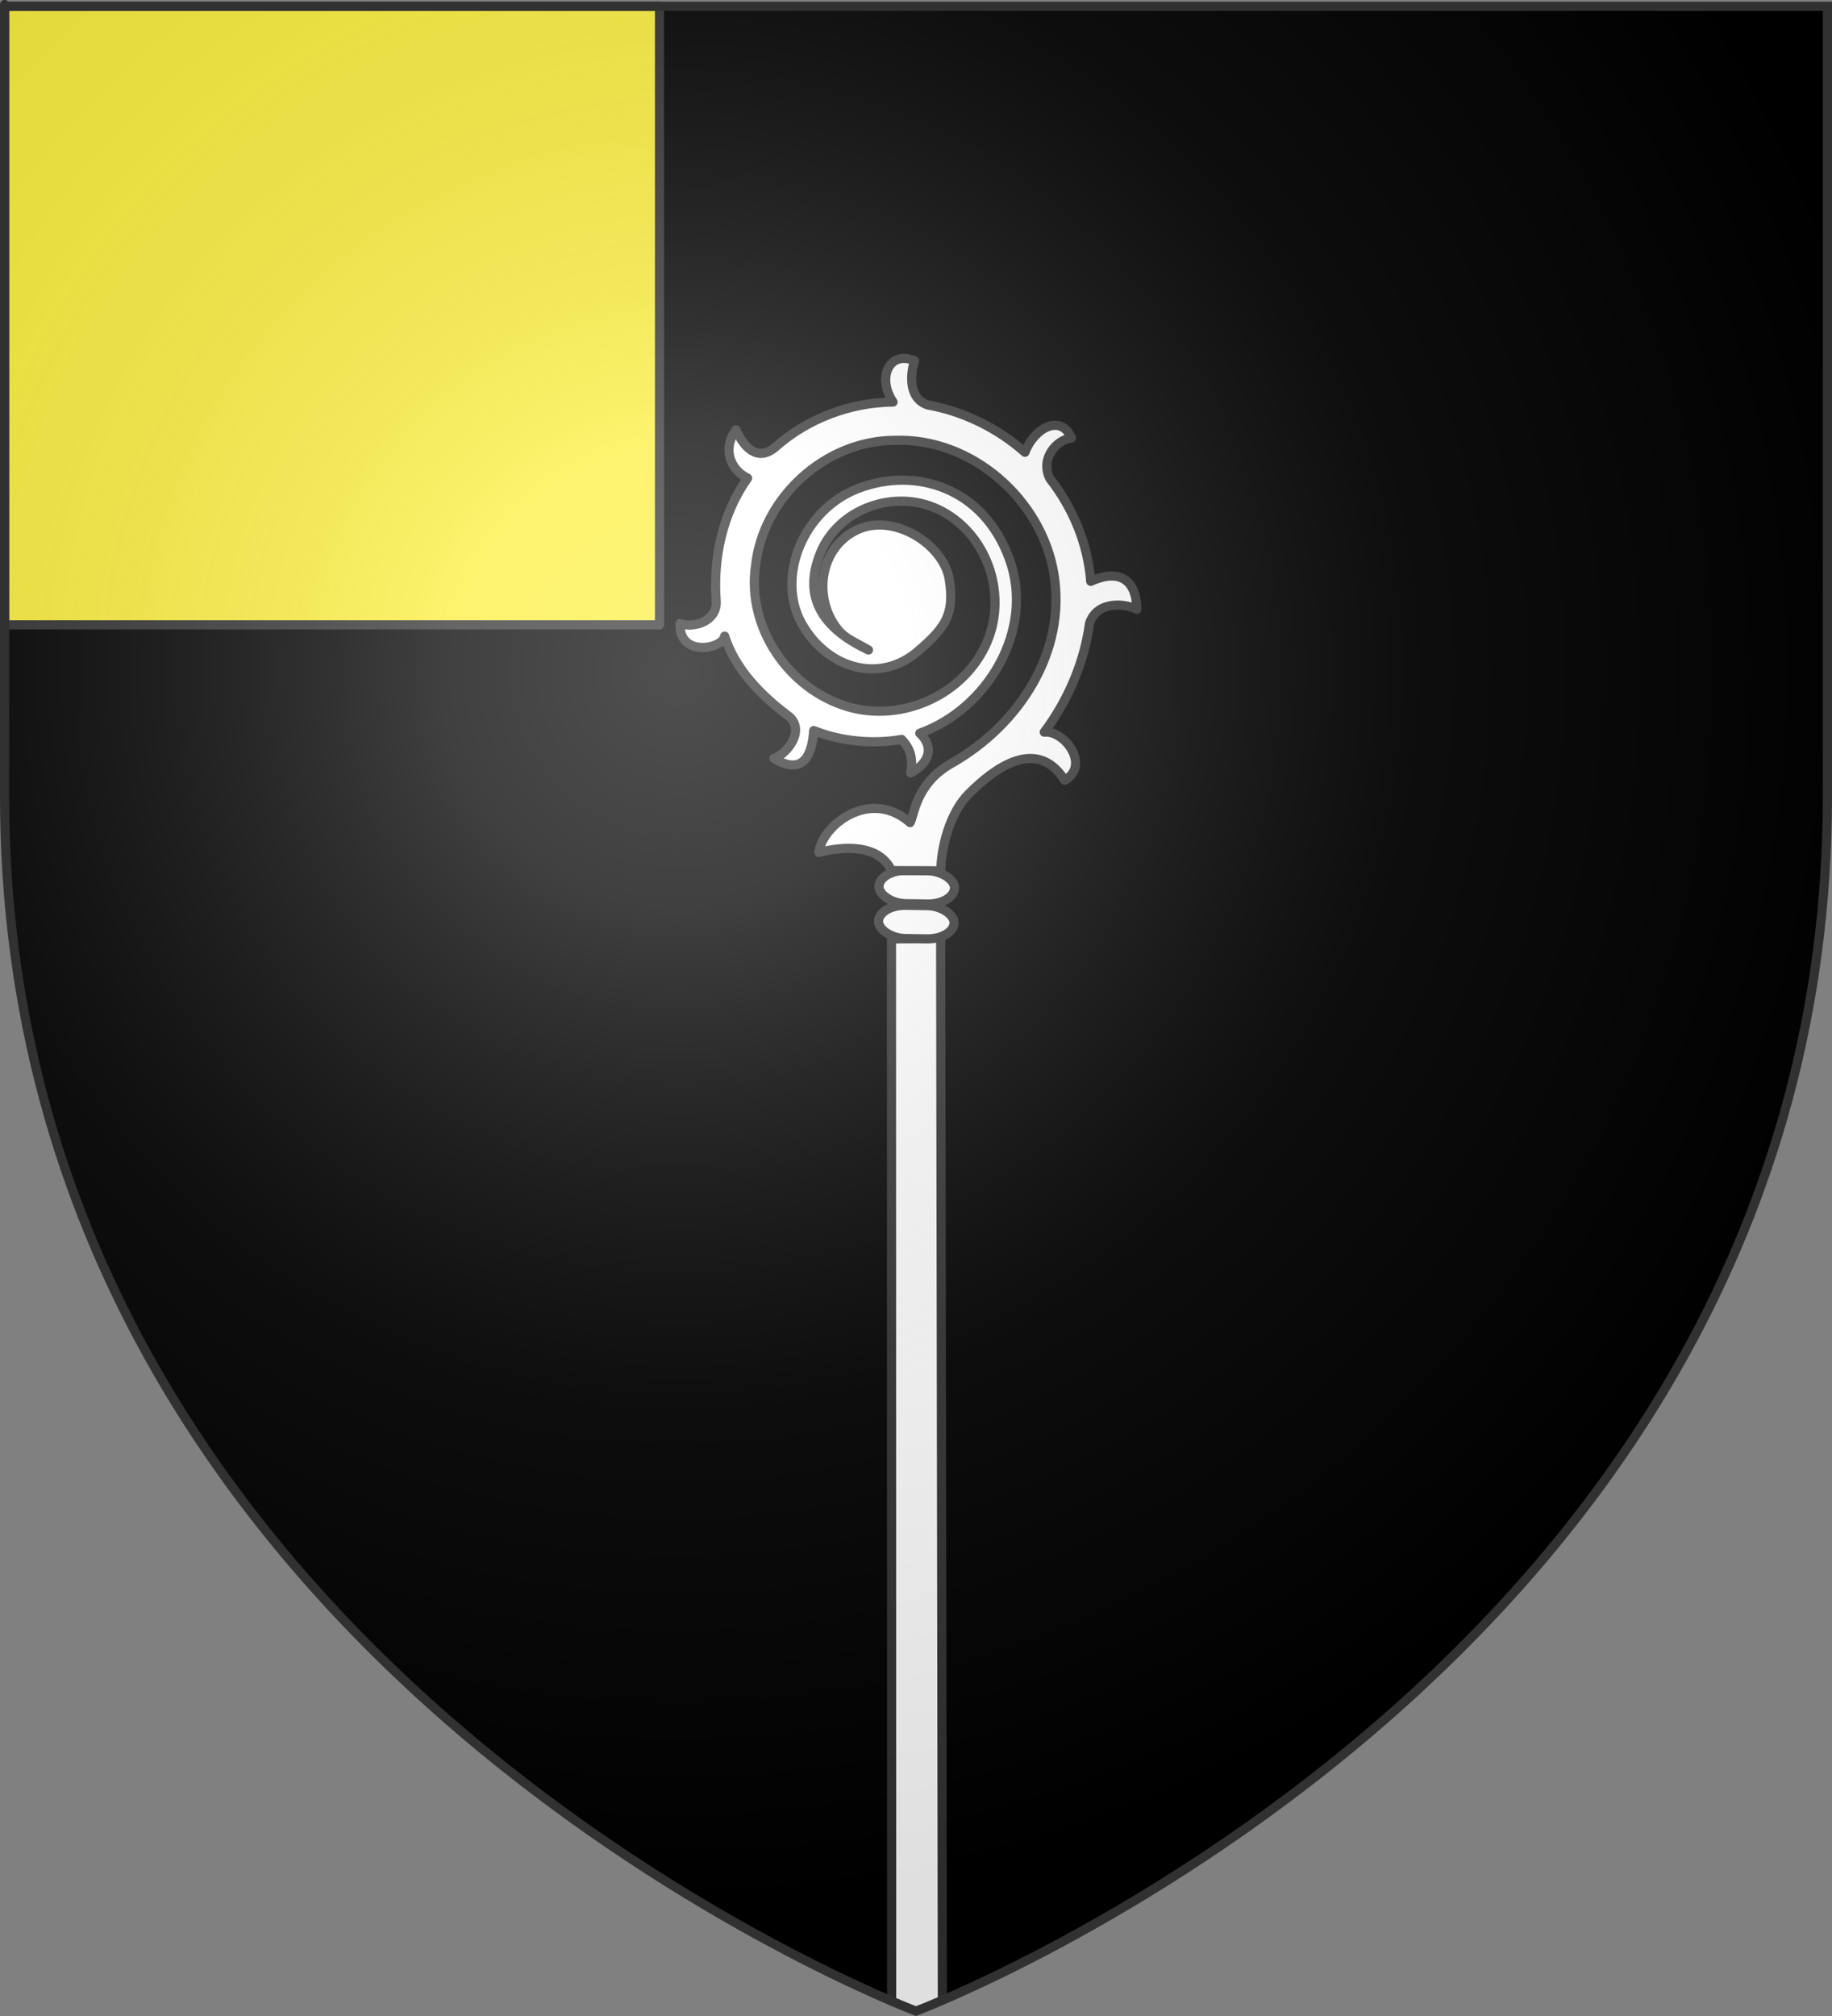 <?xml version="1.0" encoding="UTF-8" standalone="no"?>
<svg
   xmlns:dc="http://purl.org/dc/elements/1.1/"
   xmlns:cc="http://creativecommons.org/ns#"
   xmlns:rdf="http://www.w3.org/1999/02/22-rdf-syntax-ns#"
   xmlns:svg="http://www.w3.org/2000/svg"
   xmlns="http://www.w3.org/2000/svg"
   xmlns:xlink="http://www.w3.org/1999/xlink"
   id="svg2"
   version="1.0"
   width="600"
   height="660">
  <rect width="100%" height="100%" fill="#808080" stroke="none"/>
  <desc
     id="desc4">Flag of Canton of Valais (Wallis)</desc>
  <defs
     id="defs6">
    <linearGradient
       id="linearGradient2893">
      <stop
         id="stop2895"
         offset="0"
         style="stop-color:white;stop-opacity:0.314;" />
      <stop
         style="stop-color:white;stop-opacity:0.251;"
         offset="0.19"
         id="stop2897" />
      <stop
         id="stop2901"
         offset="0.6"
         style="stop-color:#6b6b6b;stop-opacity:0.125;" />
      <stop
         id="stop2899"
         offset="1"
         style="stop-color:black;stop-opacity:0.125;" />
    </linearGradient>
    <radialGradient
       r="300"
       fy="226.331"
       fx="221.445"
       cy="226.331"
       cx="221.445"
       gradientTransform="matrix(1.353,0,0,1.349,-77.629,-85.747)"
       gradientUnits="userSpaceOnUse"
       id="radialGradient3163"
       xlink:href="#linearGradient2893" />
    <g
       id="f">
      <rect
         id="rect1964"
         style="fill:#28166f"
         y="-30"
         x="-50"
         height="60"
         width="100" />
      <g
         id="g1966"
         style="fill:#ffffff"
         transform="translate(0,-20)">
        <path
           id="path1968"
           d="m -1.212,27.818 c 0,-5.643 -0.88,-7.346 -3.33,-13.837 C -5.709,10.888 -5.024,7.103 -2.858,3.601 -2.082,2.346 -1.114,1.214 0,0 1.114,1.214 2.082,2.346 2.858,3.601 5.024,7.103 5.709,10.888 4.542,13.98 2.091,20.471 1.212,22.175 1.212,27.818 l -2.423,0 z" />
        <path
           id="rwi"
           d="m 2.922,27.672 c 0,-5.952 2.317,-9.843 5.579,-11.012 1.448,-0.519 3.307,-0.274 5.019,1.447 2.119,2.129 2.736,7.993 -3.484,9.121 0.658,-0.956 0.619,-3.082 -0.714,-3.787 -0.99,-0.524 -2.112,-0.253 -2.675,0.123 -0.824,0.551 -1.729,2.106 -1.679,4.108 l -2.045,0 z" />
        <path
           id="path1971-2"
           d="M 1.777,30.183 C 1.79,32.191 2.795,33.518 4.516,34.257 4.295,34.955 3.257,36.378 1.831,36.281 1.55,37.787 1.282,38.632 0,40 c -1.282,-1.368 -1.55,-2.213 -1.831,-3.719 -1.425,0.096 -2.463,-1.326 -2.685,-2.024 1.721,-0.739 2.727,-2.066 2.739,-4.074 l 3.555,0 z" />
        <use
           xlink:href="#rwi"
           height="400"
           width="800"
           y="0"
           x="0"
           id="use1973"
           transform="scale(-1,1)" />
        <rect
           id="rect1975"
           y="27.331"
           x="-7.923"
           height="3.218"
           width="15.846" />
      </g>
    </g>
    <g
       id="f-4">
      <rect
         width="100"
         height="60"
         x="-50"
         y="-30"
         style="fill:#28166f"
         id="rect1964-0" />
      <g
         transform="translate(0,-20)"
         style="fill:#ffffff"
         id="g1966-9">
        <path
           d="m -1.212,27.818 c 0,-5.643 -0.88,-7.346 -3.33,-13.837 C -5.709,10.888 -5.024,7.103 -2.858,3.601 -2.082,2.346 -1.114,1.214 0,0 1.114,1.214 2.082,2.346 2.858,3.601 5.024,7.103 5.709,10.888 4.542,13.98 2.091,20.471 1.212,22.175 1.212,27.818 l -2.423,0 z"
           id="path1968-4" />
        <path
           d="m 2.922,27.672 c 0,-5.952 2.317,-9.843 5.579,-11.012 1.448,-0.519 3.307,-0.274 5.019,1.447 2.119,2.129 2.736,7.993 -3.484,9.121 0.658,-0.956 0.619,-3.082 -0.714,-3.787 -0.99,-0.524 -2.112,-0.253 -2.675,0.123 -0.824,0.551 -1.729,2.106 -1.679,4.108 l -2.045,0 z"
           id="rwi-8" />
        <path
           d="M 1.777,30.183 C 1.79,32.191 2.795,33.518 4.516,34.257 4.295,34.955 3.257,36.378 1.831,36.281 1.55,37.787 1.282,38.632 0,40 c -1.282,-1.368 -1.55,-2.213 -1.831,-3.719 -1.425,0.096 -2.463,-1.326 -2.685,-2.024 1.721,-0.739 2.727,-2.066 2.739,-4.074 l 3.555,0 z"
           id="path1971-8" />
        <use
           transform="scale(-1,1)"
           id="use1973-2"
           x="0"
           y="0"
           width="800"
           height="400"
           xlink:href="#rwi-8" />
        <rect
           width="15.846"
           height="3.218"
           x="-7.923"
           y="27.331"
           id="rect1975-4" />
      </g>
    </g>
    <clipPath
       id="clipPath5107"
       clipPathUnits="userSpaceOnUse">
      <path
         d="m 375.783,773.098 c 0,0 322.253,-121.258 322.253,-429.424 0,-308.166 0,-279.126 0,-279.126 H 53.53 V 343.674 c 0,308.166 322.253,429.424 322.253,429.424 z"
         style="opacity:1;fill:none;fill-opacity:1;fill-rule:evenodd;stroke:#000000;stroke-width:3.239;stroke-linecap:butt;stroke-linejoin:miter;stroke-miterlimit:4;stroke-dasharray:none;stroke-opacity:1"
         id="path5109" />
    </clipPath>
  </defs>
  <g
     style="display:inline"
     id="layer3">
    <path
       d="m 300,658.5 c 0,0 298.5,-112.32 298.5,-397.772 0,-285.452 0,-258.552 0,-258.552 H 1.5 V 260.728 C 1.5,546.18 300,658.5 300,658.5 Z"
       style="fill:#000000;fill-opacity:1;fill-rule:evenodd;stroke:none;stroke-width:1px;stroke-linecap:butt;stroke-linejoin:miter;stroke-opacity:1"
       id="path2855" />
    <g
       style="fill:#fcef3c;stroke:#313131;stroke-width:3;stroke-miterlimit:4;stroke-dasharray:none;stroke-opacity:1"
       transform="translate(923.81,217.202)"
       id="g4873">
      <g
         style="fill:#fcef3c;stroke:#313131;stroke-width:3;stroke-miterlimit:4;stroke-dasharray:none;stroke-opacity:1"
         transform="translate(-297.151,-177.1)"
         id="g5101">
        <g
           style="fill:#fcef3c;stroke:#313131;stroke-width:3;stroke-miterlimit:4;stroke-dasharray:none;stroke-opacity:1"
           id="layer4-9"
           transform="translate(258.73,301.587)">
          <rect
             style="opacity:1;fill:#fcef3c;fill-opacity:1;fill-rule:nonzero;stroke:#313131;stroke-width:3;stroke-linecap:butt;stroke-linejoin:round;stroke-miterlimit:4;stroke-dasharray:none;stroke-dashoffset:0;stroke-opacity:1"
             id="rect3415"
             width="214.5"
             height="202.5"
             x="-883.888"
             y="-339.616" />
          <g
             transform="translate(-723.776,337.591)"
             style="display:inline;fill:#fcef3c;stroke:#313131;stroke-width:3;stroke-miterlimit:4;stroke-dasharray:none;stroke-opacity:1"
             id="layer3-3" />
          <g
             transform="translate(-723.776,337.591)"
             style="display:inline;fill:#fcef3c;stroke:#313131;stroke-width:3;stroke-miterlimit:4;stroke-dasharray:none;stroke-opacity:1"
             id="layer4-2" />
          <g
             transform="matrix(0.518,0,0,0.518,-552.944,-95.714)"
             id="g4261"
             style="fill:#fcef3c;stroke:#313131;stroke-width:5.789;stroke-miterlimit:4;stroke-dasharray:none;stroke-opacity:1" />
          <g
             id="g12935"
             style="display:inline;fill:#fcef3c;stroke:#313131;stroke-width:7.806;stroke-miterlimit:4;stroke-dasharray:none;stroke-opacity:1"
             transform="matrix(0.384,0,0,0.384,-313.556,593.194)" />
          <g
             id="g12945"
             style="display:inline;fill:#fcef3c;stroke:#313131;stroke-width:7.806;stroke-miterlimit:4;stroke-dasharray:none;stroke-opacity:1"
             transform="matrix(0.384,0,0,0.384,-313.556,593.194)" />
          <g
             id="g12947"
             style="display:inline;fill:#fcef3c;stroke:#313131;stroke-width:7.806;stroke-miterlimit:4;stroke-dasharray:none;stroke-opacity:1"
             transform="matrix(0.384,0,0,0.384,-313.556,593.194)" />
          <g
             transform="matrix(0.371,0,0,0.371,-539.748,46.341)"
             id="g11024"
             style="fill:#fcef3c;stroke:#313131;stroke-width:8.084;stroke-miterlimit:4;stroke-dasharray:none;stroke-opacity:1" />
          <g
             id="g26613"
             style="display:inline;fill:#fcef3c;stroke:#313131;stroke-width:8.326;stroke-miterlimit:4;stroke-dasharray:none;stroke-opacity:1"
             transform="matrix(0.36,0,0,0.36,-665.076,826.951)" />
          <g
             id="g26723"
             transform="matrix(0.36,0,0,0.36,-665.076,826.951)"
             style="fill:#fcef3c;stroke:#313131;stroke-width:8.326;stroke-miterlimit:4;stroke-dasharray:none;stroke-opacity:1" />
          <g
             id="g26725"
             transform="matrix(0.36,0,0,0.36,-665.076,826.951)"
             style="fill:#fcef3c;stroke:#313131;stroke-width:8.326;stroke-miterlimit:4;stroke-dasharray:none;stroke-opacity:1" />
          <g
             style="fill:#fcef3c;stroke:#313131;stroke-width:2.499;stroke-miterlimit:4;stroke-dasharray:none;stroke-opacity:1"
             id="g10953"
             transform="matrix(1.2,0,0,1.2,-1737.76,-44.208)" />
          <g
             style="fill:#fcef3c;stroke:#313131;stroke-width:2.499;stroke-miterlimit:4;stroke-dasharray:none;stroke-opacity:1"
             id="g10973"
             transform="matrix(1.2,0,0,1.2,-1737.76,-44.208)" />
          <g
             id="g13766"
             transform="matrix(1.022,0,0,1.022,-524.524,951.412)"
             style="fill:#fcef3c;stroke:#313131;stroke-width:2.934;stroke-miterlimit:4;stroke-dasharray:none;stroke-opacity:1">
            <g
               transform="matrix(0.447,0.103,-0.103,0.447,-476.58,-48.602)"
               id="g13768"
               style="display:inline;fill:#fcef3c;stroke:#313131;stroke-width:6.396;stroke-miterlimit:4;stroke-dasharray:none;stroke-opacity:1" />
            <g
               transform="matrix(-0.447,0.103,0.103,0.447,-1356.048,-48.602)"
               id="g13770"
               style="display:inline;fill:#fcef3c;stroke:#313131;stroke-width:6.396;stroke-miterlimit:4;stroke-dasharray:none;stroke-opacity:1" />
          </g>
          <g
             style="fill:#fcef3c;stroke:#313131;stroke-width:3;stroke-miterlimit:4;stroke-dasharray:none;stroke-opacity:1"
             transform="translate(-723.776,337.591)"
             id="layer2-1" />
          <g
             style="fill:#fcef3c;stroke:#313131;stroke-width:3;stroke-miterlimit:4;stroke-dasharray:none;stroke-opacity:1"
             transform="translate(-723.776,337.591)"
             id="layer1-6" />
          <g
             style="fill:#fcef3c;stroke:#313131;stroke-width:3;stroke-miterlimit:4;stroke-dasharray:none;stroke-opacity:1"
             id="g2985"
             transform="translate(510.189,253.642)" />
          <g
             transform="translate(-422.341,-295.826)"
             style="display:inline;fill:#fcef3c;stroke:#313131;stroke-width:3;stroke-miterlimit:4;stroke-dasharray:none;stroke-opacity:1"
             id="g3003" />
          <g
             transform="translate(-422.341,-295.826)"
             style="display:inline;fill:#fcef3c;stroke:#313131;stroke-width:3;stroke-miterlimit:4;stroke-dasharray:none;stroke-opacity:1"
             id="g3005" />
          <g
             transform="matrix(0.518,0,0,0.518,-251.509,-729.131)"
             id="g3007"
             style="fill:#fcef3c;stroke:#313131;stroke-width:5.789;stroke-miterlimit:4;stroke-dasharray:none;stroke-opacity:1" />
          <g
             id="g3009"
             style="display:inline;fill:#fcef3c;stroke:#313131;stroke-width:7.806;stroke-miterlimit:4;stroke-dasharray:none;stroke-opacity:1"
             transform="matrix(0.384,0,0,0.384,-12.121,-40.223)" />
          <g
             id="g3011"
             style="display:inline;fill:#fcef3c;stroke:#313131;stroke-width:7.806;stroke-miterlimit:4;stroke-dasharray:none;stroke-opacity:1"
             transform="matrix(0.384,0,0,0.384,-12.121,-40.223)" />
          <g
             id="g3013"
             style="display:inline;fill:#fcef3c;stroke:#313131;stroke-width:7.806;stroke-miterlimit:4;stroke-dasharray:none;stroke-opacity:1"
             transform="matrix(0.384,0,0,0.384,-12.121,-40.223)" />
          <g
             transform="matrix(0.371,0,0,0.371,-238.313,-587.076)"
             id="g3015"
             style="fill:#fcef3c;stroke:#313131;stroke-width:8.084;stroke-miterlimit:4;stroke-dasharray:none;stroke-opacity:1" />
          <g
             id="g3017"
             style="display:inline;fill:#fcef3c;stroke:#313131;stroke-width:8.326;stroke-miterlimit:4;stroke-dasharray:none;stroke-opacity:1"
             transform="matrix(0.36,0,0,0.36,-363.641,193.534)" />
          <g
             id="g3019"
             transform="matrix(0.36,0,0,0.36,-363.641,193.534)"
             style="fill:#fcef3c;stroke:#313131;stroke-width:8.326;stroke-miterlimit:4;stroke-dasharray:none;stroke-opacity:1" />
          <g
             id="g3021"
             transform="matrix(0.36,0,0,0.36,-363.641,193.534)"
             style="fill:#fcef3c;stroke:#313131;stroke-width:8.326;stroke-miterlimit:4;stroke-dasharray:none;stroke-opacity:1" />
          <g
             style="fill:#fcef3c;stroke:#313131;stroke-width:2.499;stroke-miterlimit:4;stroke-dasharray:none;stroke-opacity:1"
             id="g3023"
             transform="matrix(1.2,0,0,1.2,-1436.325,-677.625)" />
          <g
             style="fill:#fcef3c;stroke:#313131;stroke-width:2.499;stroke-miterlimit:4;stroke-dasharray:none;stroke-opacity:1"
             id="g3025"
             transform="matrix(1.2,0,0,1.2,-1436.325,-677.625)" />
          <g
             id="g3027"
             transform="matrix(1.022,0,0,1.022,-223.09,317.995)"
             style="fill:#fcef3c;stroke:#313131;stroke-width:2.934;stroke-miterlimit:4;stroke-dasharray:none;stroke-opacity:1">
            <g
               transform="matrix(0.447,0.103,-0.103,0.447,-476.58,-48.602)"
               id="g3029"
               style="display:inline;fill:#fcef3c;stroke:#313131;stroke-width:6.396;stroke-miterlimit:4;stroke-dasharray:none;stroke-opacity:1" />
            <g
               transform="matrix(-0.447,0.103,0.103,0.447,-1356.048,-48.602)"
               id="g3031"
               style="display:inline;fill:#fcef3c;stroke:#313131;stroke-width:6.396;stroke-miterlimit:4;stroke-dasharray:none;stroke-opacity:1" />
          </g>
          <g
             style="fill:#fcef3c;stroke:#313131;stroke-width:3;stroke-miterlimit:4;stroke-dasharray:none;stroke-opacity:1"
             transform="translate(-422.341,-295.826)"
             id="g3033" />
          <g
             style="fill:#fcef3c;stroke:#313131;stroke-width:3;stroke-miterlimit:4;stroke-dasharray:none;stroke-opacity:1"
             transform="translate(-422.341,-295.826)"
             id="g3035" />
          <g
             id="g3074"
             style="display:inline;fill:#fcef3c;stroke:#313131;stroke-width:3;stroke-miterlimit:4;stroke-dasharray:none;stroke-opacity:1"
             transform="translate(510.189,253.642)" />
          <g
             id="g3076"
             style="display:inline;fill:#fcef3c;stroke:#313131;stroke-width:3;stroke-miterlimit:4;stroke-dasharray:none;stroke-opacity:1"
             transform="translate(510.189,253.642)" />
        </g>
      </g>
    </g>
  </g>
  <g
     id="layer4">
    <g
       clip-path="url(#clipPath5107)"
       id="layer1-9"
       transform="matrix(-0.926,0,0,0.926,648.272,-57.614)"
       style="display:inline;fill:#ffffff;stroke:#313131;stroke-width:3.239;stroke-linejoin:round;stroke-miterlimit:4;stroke-dasharray:none;stroke-opacity:1">
      <g
         style="fill:#ffffff;stroke:#313131;stroke-width:3.239;stroke-linejoin:round;stroke-miterlimit:4;stroke-dasharray:none;stroke-opacity:1"
         transform="matrix(-1,0,0,1,725.392,101.015)"
         id="g4590-8">
        <path
           d="m 340.677,734.671 -0.065,-441.479 17.395,-0.413 0.73,446.783 c -4.705,34.304 -12.966,33.343 -18.059,-4.892 z"
           style="fill:#ffffff;fill-opacity:1;fill-rule:evenodd;stroke:#313131;stroke-width:3.239;stroke-linecap:butt;stroke-linejoin:round;stroke-miterlimit:4;stroke-dasharray:none;stroke-opacity:1"
           id="path2509-3" />
        <rect
           width="26.724"
           height="11.757"
           rx="9.555"
           ry="9.554"
           x="339.695"
           y="275.676"
           transform="matrix(1,0.016,-0.013,1,0,0)"
           style="fill:#ffffff;fill-opacity:1;stroke:#313131;stroke-width:3.239;stroke-linecap:round;stroke-linejoin:round;stroke-miterlimit:4;stroke-dasharray:none;stroke-opacity:1"
           id="rect2511-1" />
        <rect
           width="26.724"
           height="11.757"
           rx="9.555"
           ry="9.554"
           x="339.695"
           y="263.349"
           transform="matrix(1,0.016,-0.013,1,0,0)"
           style="fill:#ffffff;fill-opacity:1;stroke:#313131;stroke-width:3.239;stroke-linecap:round;stroke-linejoin:round;stroke-miterlimit:4;stroke-dasharray:none;stroke-opacity:1"
           id="rect2513-9" />
        <g
           transform="matrix(0.719,-0.693,0.695,0.721,145.969,-237.93)"
           style="fill:#ffffff;stroke:#313131;stroke-width:3.239;stroke-linejoin:round;stroke-miterlimit:4;stroke-dasharray:none;stroke-opacity:1"
           id="g2768-1">
          <path
             d="m -152.227,364.335 c -15.004,2.796 -28.362,11.735 -38.139,23.46 -4.633,5.557 -12.538,1.605 -14.825,-3.066 -8.693,8.335 4.629,16.95 8.302,14.138 -5.434,11.041 -5.302,23.764 -3.383,35.771 1.267,7.928 -9.65,9.592 -14.086,7.38 2.813,10.888 9.703,9.3 16.981,2.67 5.35,11.852 14.391,19.937 20.23,23.794 0.058,5.36 -2.701,8.451 -5.911,10.716 7.756,2.311 12.427,-1.275 12.055,-7.821 23.114,10.393 54.815,2.083 65.703,-22.427 10.888,-24.51 -1.271,-46.243 -20.944,-54.755 -19.673,-8.512 -43.122,2.459 -47.861,20.229 -4.739,17.77 4.956,34.577 22.595,35.625 13.071,0.776 18.574,-0.287 25.788,-10.501 7.214,-10.215 2.373,-30.847 -11.601,-35.342 -13.975,-4.495 -27.894,6.826 -29.076,20.811 -0.336,3.97 1.071,6.649 2.785,12.639 -7.294,-18.942 -2.117,-30.369 11.394,-36.4 15.752,-7.031 34.937,1.844 40.939,17.764 6.658,17.662 -2.865,38.336 -20.079,45.623 -18.761,7.942 -41.668,-0.231 -51.585,-17.824 -10.699,-18.98 -6.109,-44.862 11.134,-58.205 18.719,-15.67 48.674,-14.774 66.347,2.123 20.233,18.044 23.155,50.926 7.733,73.138 -15.675,22.577 -45.619,29.849 -72.635,22.918 -14.231,-3.651 -22.313,4.214 -25.064,4.925 -1.538,-18.622 -22.896,-20.967 -30.592,-14.769 7.258,4.089 17.509,12.237 14.08,22.422 4.935,4.819 8.937,8.59 12.483,12.127 6.062,-6.041 16.546,-12.533 26.12,-12.721 12.933,-0.254 31.412,2.17 27.739,20.061 10.208,2.672 12.337,-12.775 6.609,-17.232 13.853,-2.265 27.237,-7.851 38.281,-16.562 7.446,-3.861 13.815,3.361 15.51,8.032 7.618,-8.092 4.948,-14.993 -4.892,-18.413 8.434,-10.173 13.51,-22.97 14.819,-36.087 2.31,-7.503 11.112,-8.353 15.527,-5.062 3.263,-9.165 -7.444,-11.577 -15.402,-7.781 -1.02,-12.846 -5.577,-25.411 -13.156,-35.844 -3.658,-6.962 4.262,-12.857 7.501,-14.445 -3.789,-9.011 -13.899,-4.914 -15.626,5.195 -11.083,-10.467 -25.982,-16.799 -41.219,-17.406 -8.346,-0.579 -7.863,-8.087 -5.649,-14.004 -7.92,1.246 -11.368,8.424 -8.931,15.106 z"
             style="fill:#ffffff;fill-opacity:1;fill-rule:evenodd;stroke:#313131;stroke-width:3.239;stroke-linecap:butt;stroke-linejoin:round;stroke-miterlimit:4;stroke-dasharray:none;stroke-opacity:1"
             id="path1576-2" />
        </g>
        <rect
           width="26.724"
           height="11.757"
           rx="9.555"
           ry="9.554"
           x="345.897"
           y="718.58"
           transform="matrix(1,0.016,-0.013,1,0,0)"
           style="fill:#ffffff;fill-opacity:1;stroke:#313131;stroke-width:3.239;stroke-linecap:round;stroke-linejoin:round;stroke-miterlimit:4;stroke-dasharray:none;stroke-opacity:1"
           id="rect4588-1" />
      </g>
    </g>
  </g>
  <g
     style="display:inline"
     id="layer2">
    <path
       id="path2875"
       style="opacity:1;fill:url(#radialGradient3163);fill-opacity:1;fill-rule:evenodd;stroke:none;stroke-width:1px;stroke-linecap:butt;stroke-linejoin:miter;stroke-opacity:1"
       d="m 300,658.5 c 0,0 298.5,-112.32 298.5,-397.772 0,-285.452 0,-258.552 0,-258.552 H 1.5 V 260.728 C 1.5,546.18 300,658.5 300,658.5 Z" />
  </g>
  <g
     style="display:inline"
     id="layer1">
    <path
       id="path1411"
       style="opacity:1;fill:none;fill-opacity:1;fill-rule:evenodd;stroke:#313131;stroke-width:3;stroke-linecap:butt;stroke-linejoin:miter;stroke-miterlimit:4;stroke-dasharray:none;stroke-opacity:1"
       d="m 300,658.397 c 0,0 -298.5,-112.32 -298.5,-397.772 0,-285.452 0,-258.552 0,-258.552 H 598.5 V 260.625 c 0,285.452 -298.5,397.772 -298.5,397.772 z" />
  </g>
</svg>
